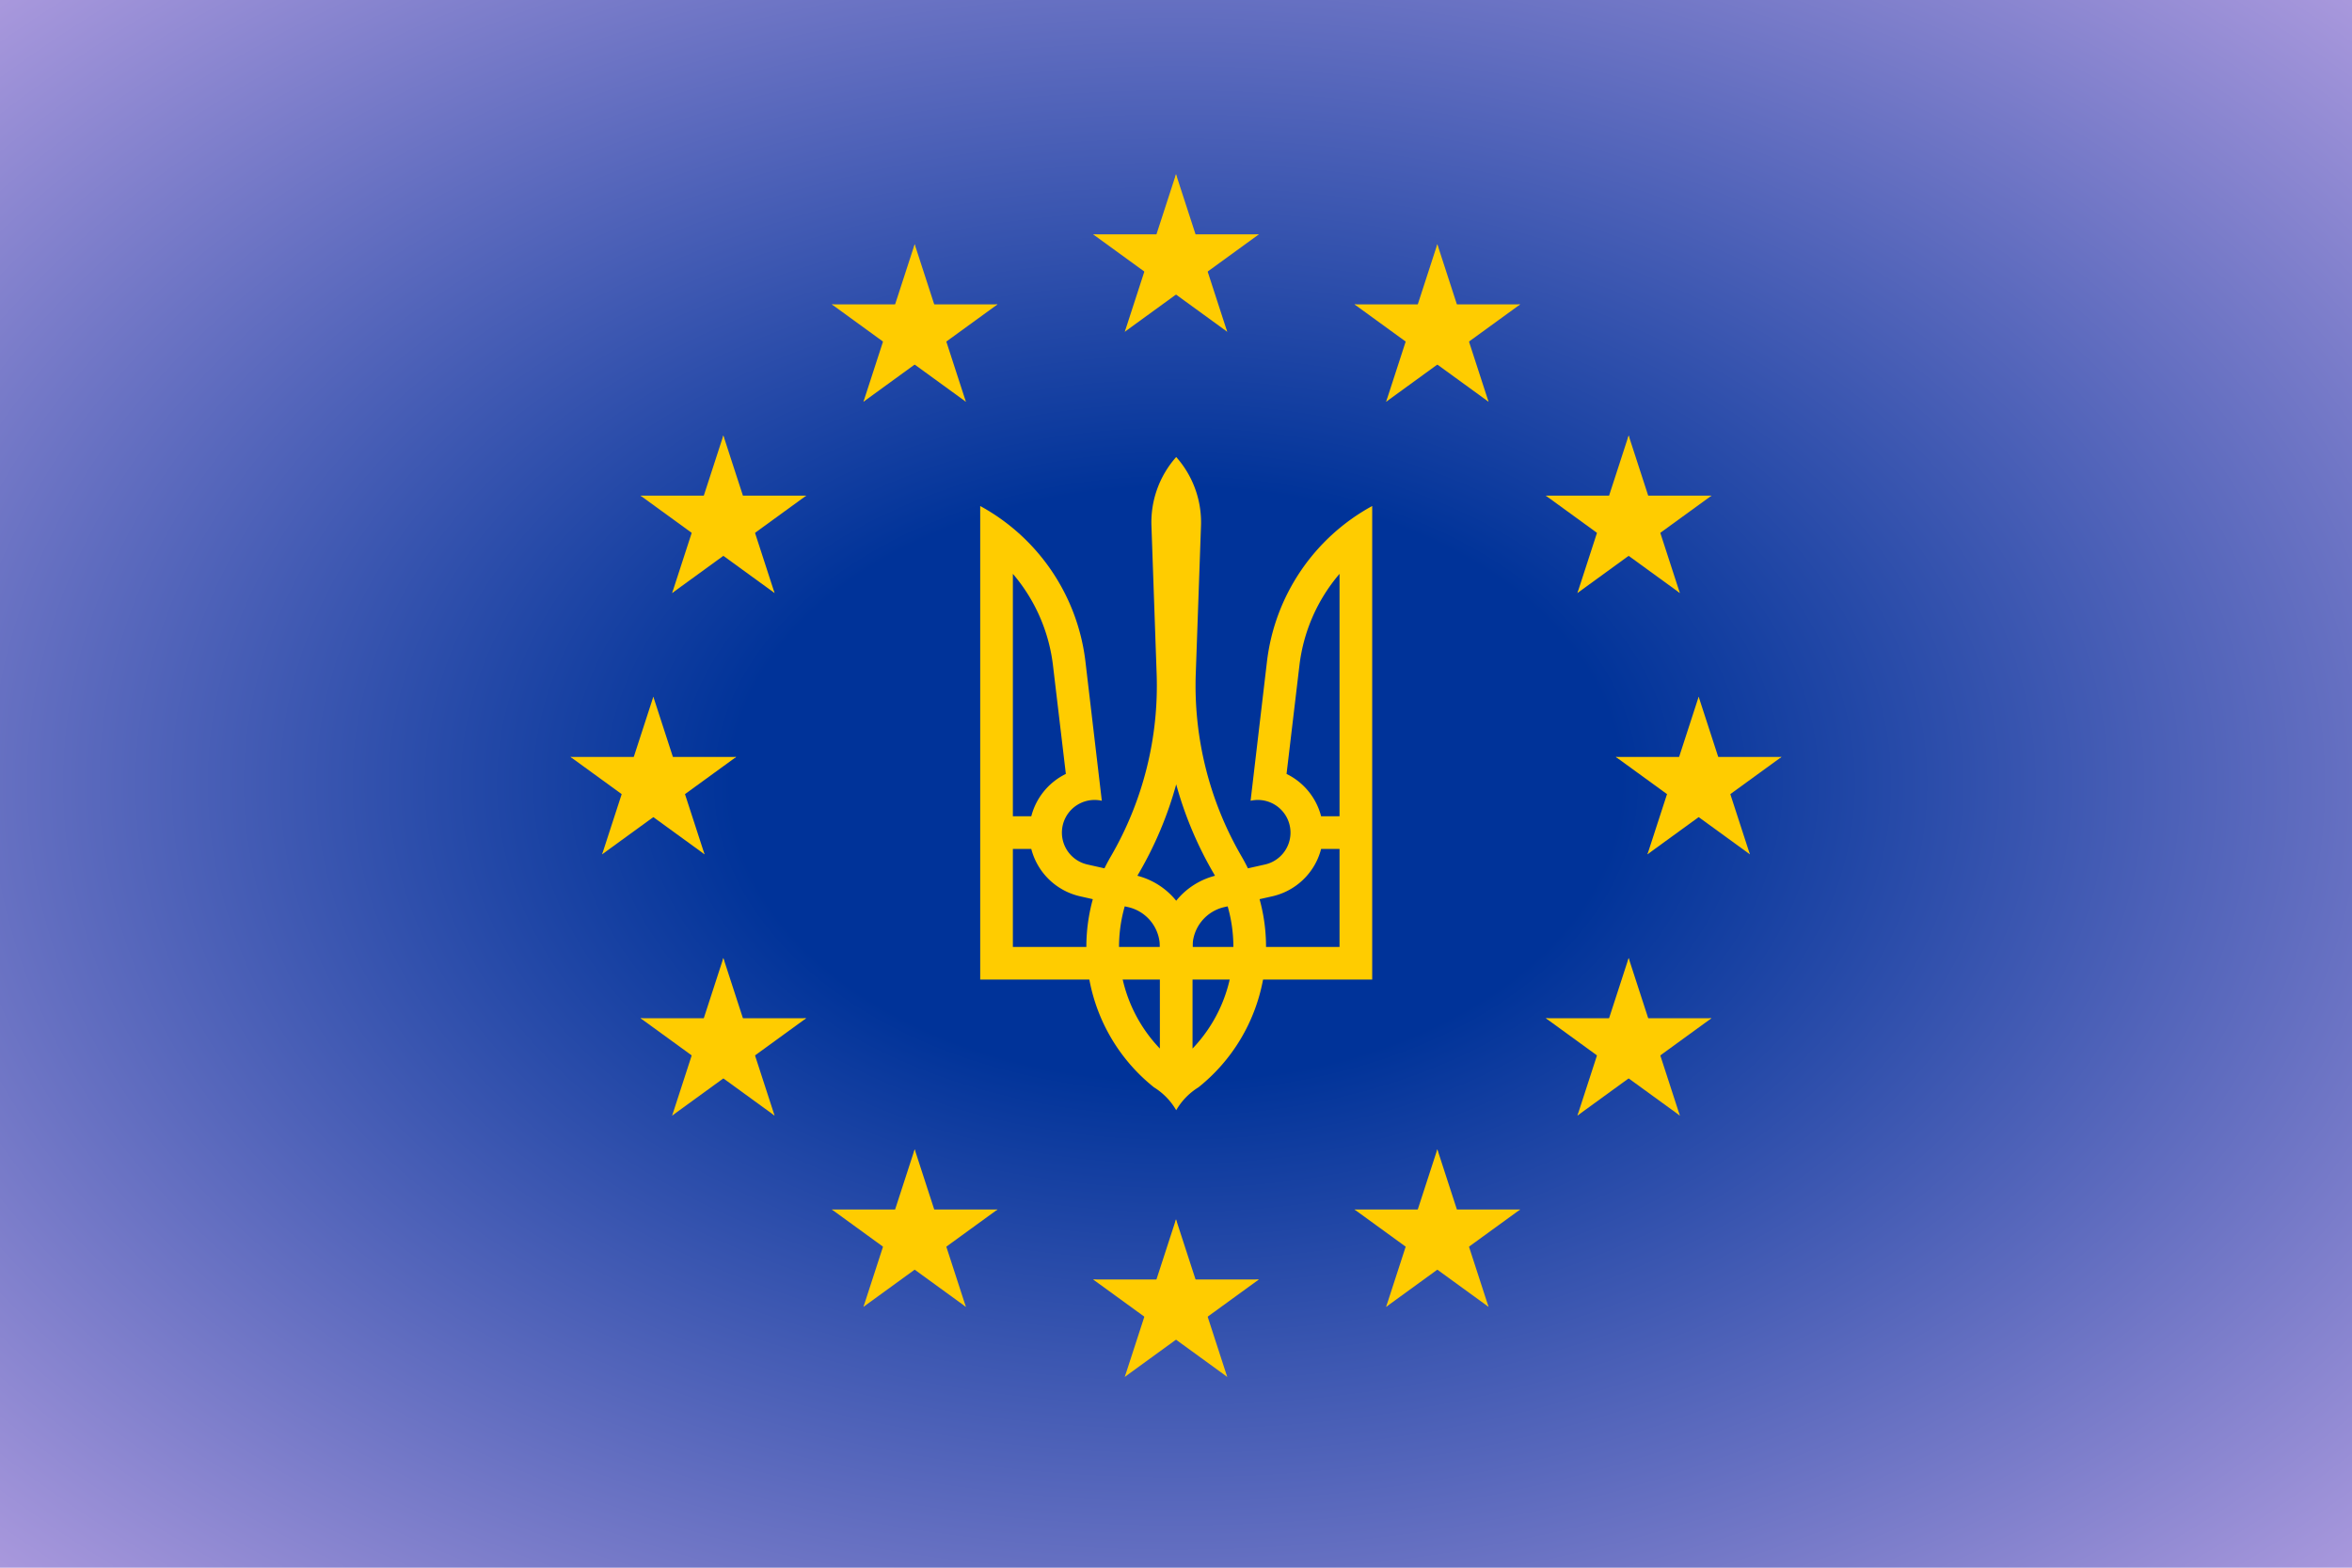 <?xml version="1.0"?>
<svg width="810" height="540" xmlns="http://www.w3.org/2000/svg" xmlns:svg="http://www.w3.org/2000/svg" xmlns:xlink="http://www.w3.org/1999/xlink" version="1.1">
 <defs>
  <g id="s">
   <g id="c">
    <path d="m0,0l0,1l0.5,0l-0.5,-1z" id="t" transform="translate(0,-1)rotate(18)"/>
    <use id="svg_1" transform="scale(-1,1)" xlink:href="#t"/>
   </g>
   <g id="a">
    <use id="svg_2" transform="rotate(72)" xlink:href="#c"/>
    <use id="svg_3" transform="rotate(144)" xlink:href="#c"/>
   </g>
   <use id="svg_4" transform="scale(-1,1)" xlink:href="#a"/>
  </g>
  <radialGradient id="svg_22" r="1.44" spreadMethod="pad">
   <stop id="jq_stop_7055" offset="0.13" stop-color="#039"/>
   <stop id="jq_stop_5648" offset="0.67" stop-color="#fcf6NaN"/>
   <stop id="jq_stop_5554" offset="1" stop-color="#fcf6NaN"/>
   <stop id="jq_stop_6708" offset="1" stop-color="0" stop-opacity="0"/>
   <stop id="jq_stop_2925" offset="1" stop-color="0" stop-opacity="0"/>
   <stop id="jq_stop_5508" offset="1.02" stop-color="0" stop-opacity="0"/>
  </radialGradient>
 </defs>
 <g class="layer">
  <title>Layer 1</title>
  <rect fill="url(#svg_22)" height="540" id="svg_5" width="810"/>
  <g fill="#fc0" id="svg_6">
   <g id="svg_7" transform="scale(30)translate(13.5,9)">
    <use id="svg_8" xlink:href="#s" y="-6"/>
    <use id="svg_9" xlink:href="#s" y="6"/>
    <g id="l">
     <use id="svg_10" x="-6" xlink:href="#s"/>
     <use id="svg_11" transform="rotate(150)translate(0,6)rotate(66)" xlink:href="#s"/>
     <use id="svg_12" transform="rotate(120)translate(0,6)rotate(24)" xlink:href="#s"/>
     <use id="svg_13" transform="rotate(60)translate(0,6)rotate(12)" xlink:href="#s"/>
     <use id="svg_14" transform="rotate(30)translate(0,6)rotate(42)" xlink:href="#s"/>
    </g>
    <use id="svg_15" transform="scale(-1,1)" xlink:href="#l"/>
   </g>
   <g id="svg_16" transform="matrix(1.125 0 0 1.125 405.07 143.36)">
    <path d="m5.99,78.82a104.08,104.08 0 0 0 14.05,56.02a55,55 0 0 1 -13.22,70.64a20,20 0 0 0 -6.82,7.02a20,20 0 0 0 -6.82,-7.02a55,55 0 0 1 -13.22,-70.64a104.08,104.08 0 0 0 14.05,-56.02l-1.59,-45.26a30.1,30.1 0 0 1 7.58,-21.06a30.1,30.1 0 0 1 7.59,21.06l-1.6,45.26zm-0.99,114.8a45,45 0 0 0 6.4,-53.75a114.08,114.08 0 0 1 -11.4,-27.14a114.08,114.08 0 0 1 -11.4,27.14a45,45 0 0 0 6.4,53.75l0,-31.12l10,0l0,31.12z" fill="#fc0" id="svg_17"/>
    <path d="m27.78,75.17a62.65,62.65 0 0 1 32.22,-47.67l0,145l-60,0l-5,-10a22.5,22.5 0 0 1 17.56,-21.95l14.64,-3.29a10,10 0 1 0 -4.43,-19.51l5.01,-42.58zm6,34.36a20,20 0 0 1 -4.39,37.48l-14.63,3.29a12.5,12.5 0 0 0 -9.76,12.2l45,0l0,-114.23a52.65,52.65 0 0 0 -12.28,28.04l-3.94,33.22zm8.22,12.97l10,0l0,10l-10,0l0,-10z" fill="#fc0" id="a-4"/>
    <use fill="#ffcc00" id="svg_18" transform="scale(-1,1)" xlink:href="#a-4"/>
   </g>
  </g>
 </g>
</svg>